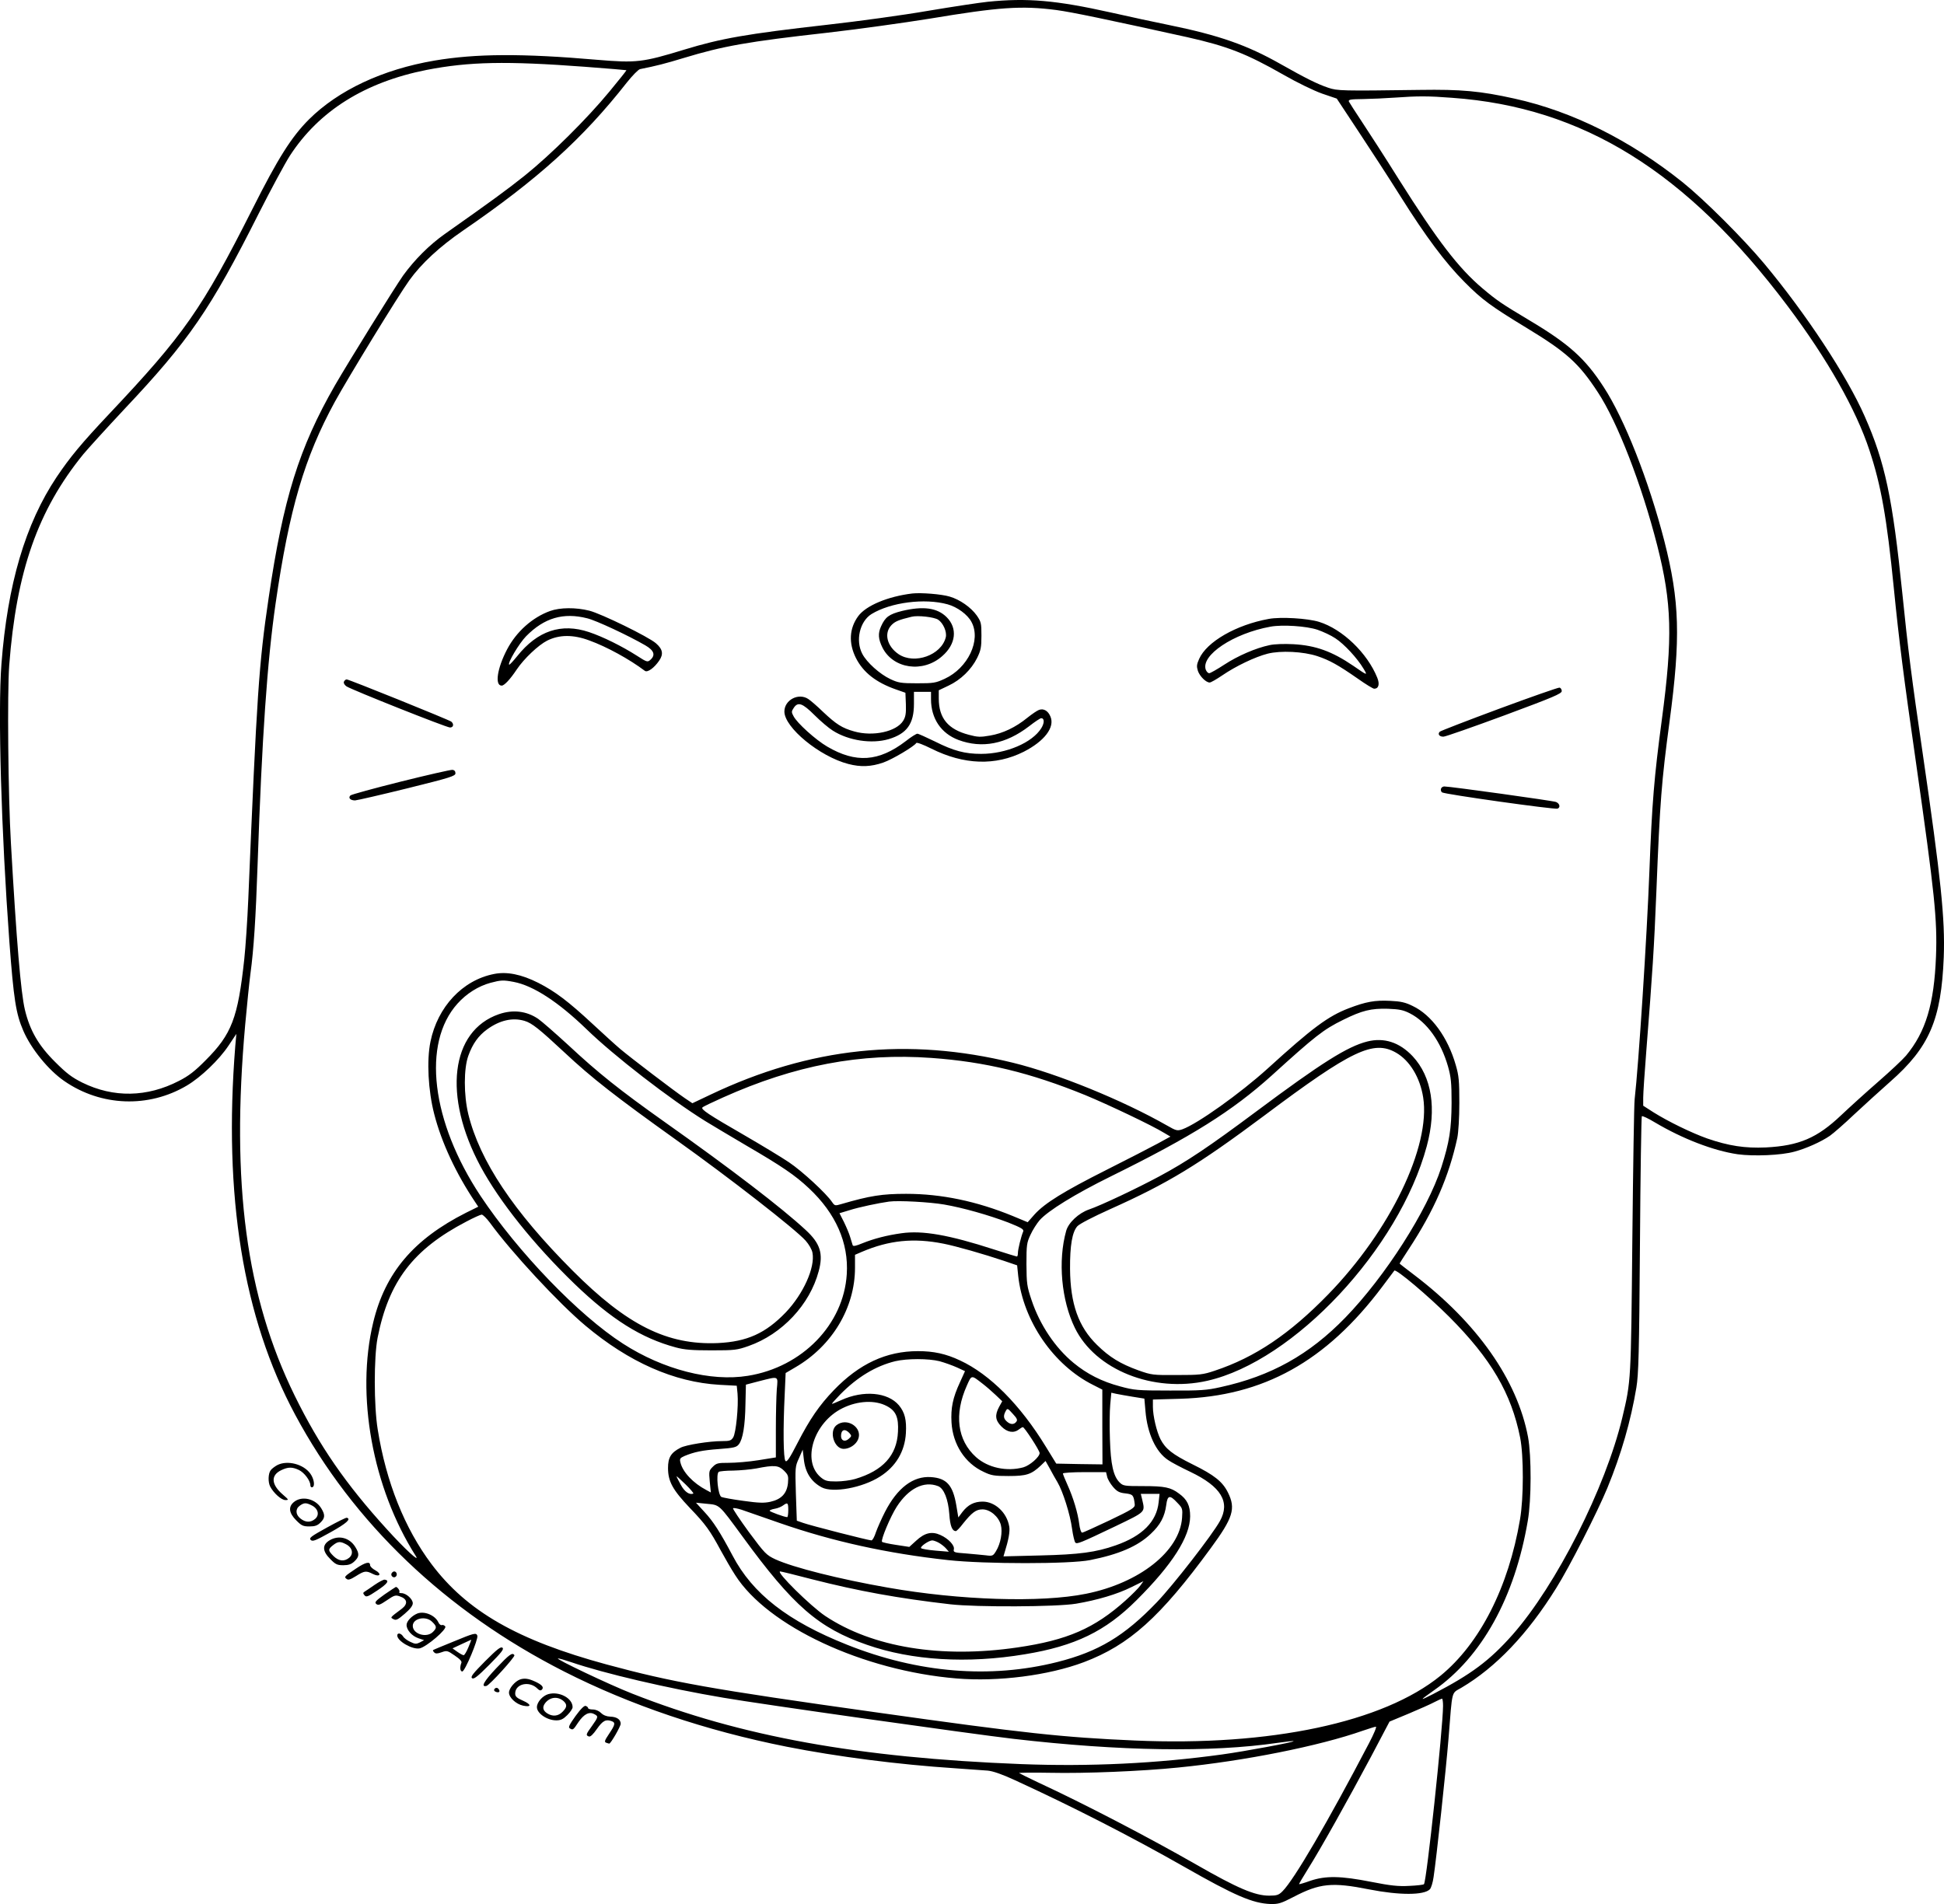 <?xml version="1.0" encoding="UTF-8"?>
<svg xmlns="http://www.w3.org/2000/svg" version="1.0" viewBox="0 0 1252.894 1227.366" preserveAspectRatio="xMidYMid meet">
  <g transform="translate(-113.965,1754.955) scale(0.1,-0.1)" fill="#000000" stroke="none">
    <path d="M7505 17538 c-49 -5 -222 -31 -383 -58 -161 -28 -454 -68 -650 -90 -522 -59 -685 -88 -921 -160 -271 -83 -310 -87 -562 -66 -485 42 -783 40 -1049 -5 -335 -57 -620 -191 -810 -380 -113 -114 -198 -248 -363 -576 -327 -648 -441 -810 -924 -1322 -179 -190 -251 -277 -338 -406 -202 -302 -317 -693 -356 -1205 -24 -310 -1 -1082 51 -1790 28 -373 42 -464 90 -575 50 -116 162 -254 264 -324 237 -164 544 -175 790 -29 91 54 208 166 269 258 l50 75 -7 -78 c-77 -967 50 -1750 386 -2377 374 -698 970 -1267 1733 -1655 427 -217 912 -381 1435 -485 324 -64 718 -115 1085 -139 88 -6 183 -13 210 -15 33 -3 92 -23 174 -61 367 -168 750 -364 1089 -557 331 -189 446 -238 561 -242 49 -1 67 4 146 45 170 89 249 97 490 49 194 -38 352 -38 390 1 8 8 19 43 24 79 18 117 80 691 96 890 26 325 17 291 83 330 223 132 427 346 611 642 85 135 266 491 330 646 90 219 151 432 187 647 14 85 18 221 23 922 3 452 9 824 12 827 4 4 42 -14 85 -40 177 -105 376 -182 533 -205 102 -14 281 -7 366 17 75 20 171 63 228 102 24 17 95 79 158 139 63 59 167 153 230 209 254 223 330 401 346 804 9 245 -18 506 -136 1315 -69 469 -96 681 -131 1030 -63 615 -111 844 -243 1142 -115 261 -377 659 -647 983 -136 163 -386 412 -525 524 -340 272 -712 458 -1085 540 -221 49 -343 60 -610 56 -506 -7 -531 -6 -590 14 -71 24 -143 60 -306 152 -217 123 -396 186 -724 253 -80 16 -247 52 -371 80 -354 79 -540 95 -794 69z m442 -53 c103 -14 314 -58 844 -175 258 -58 382 -106 620 -242 89 -51 196 -103 250 -122 l94 -32 140 -212 c77 -116 199 -304 270 -417 163 -260 291 -431 414 -554 112 -113 169 -155 401 -296 257 -156 336 -228 457 -413 128 -194 283 -596 383 -987 95 -373 101 -594 30 -1125 -50 -375 -63 -533 -80 -975 -16 -425 -70 -1254 -95 -1470 -4 -27 -10 -435 -15 -905 -9 -919 -8 -911 -65 -1150 -108 -451 -425 -1078 -707 -1398 -148 -167 -266 -255 -513 -383 -90 -46 -89 -43 7 25 308 215 520 598 604 1091 24 138 24 418 2 540 -69 369 -329 739 -735 1047 -51 39 -93 71 -93 73 0 1 26 42 58 91 165 251 260 470 314 719 7 35 13 128 13 225 0 142 -3 176 -23 244 -51 179 -157 324 -278 381 -46 23 -77 30 -145 33 -99 5 -157 -6 -267 -48 -133 -51 -234 -126 -523 -389 -178 -161 -452 -356 -549 -391 -33 -11 -39 -10 -100 25 -286 163 -706 334 -992 404 -678 166 -1307 100 -1950 -206 l-116 -55 -49 33 c-72 49 -350 261 -415 316 -31 26 -112 100 -180 163 -156 145 -241 209 -349 264 -109 55 -203 74 -286 57 -203 -40 -363 -212 -409 -436 -25 -121 -15 -315 24 -466 47 -184 141 -385 266 -571 l18 -27 -79 -39 c-338 -171 -521 -387 -598 -707 -113 -469 -5 -1065 274 -1505 31 -49 -71 45 -186 172 -264 290 -435 537 -594 861 -313 638 -411 1365 -319 2392 11 121 26 270 34 330 21 155 34 353 46 705 28 819 62 1307 116 1680 88 608 186 941 382 1300 87 158 406 680 480 783 78 108 194 216 347 321 480 329 770 591 1055 954 36 45 74 84 85 86 105 21 160 35 282 72 254 77 410 105 928 163 193 22 487 63 655 90 450 75 593 85 817 56z m-3037 -366 c145 -11 266 -21 267 -22 1 -2 -48 -63 -109 -137 -145 -176 -379 -408 -546 -542 -118 -94 -207 -159 -516 -377 -99 -70 -194 -165 -268 -267 -55 -78 -349 -552 -440 -709 -231 -403 -333 -730 -427 -1370 -63 -425 -76 -621 -131 -1938 -6 -141 -18 -317 -26 -390 -41 -380 -81 -484 -249 -652 -69 -70 -109 -101 -172 -133 -205 -106 -422 -110 -623 -11 -68 34 -102 60 -175 133 -107 106 -163 203 -195 337 -26 109 -54 440 -90 1074 -18 306 -24 972 -11 1145 46 607 185 1002 478 1362 30 36 149 167 264 290 417 442 555 643 867 1263 78 154 168 321 200 371 188 289 483 474 882 553 274 53 512 58 1020 20z m5589 -200 c842 -60 1511 -476 2163 -1344 254 -338 440 -666 526 -928 75 -226 112 -435 157 -887 34 -341 62 -563 145 -1140 118 -828 136 -999 127 -1235 -12 -308 -66 -487 -193 -640 -22 -26 -102 -101 -179 -168 -77 -67 -185 -165 -240 -217 -154 -146 -270 -196 -485 -207 -134 -6 -239 10 -378 58 -101 36 -249 108 -345 168 l-67 43 0 51 c0 29 9 165 20 302 40 510 50 659 65 1030 23 580 33 707 85 1095 72 539 65 775 -34 1163 -100 388 -256 785 -391 992 -119 184 -224 278 -479 430 -179 107 -207 126 -301 205 -156 132 -290 307 -541 705 -86 138 -193 303 -236 368 -43 65 -81 124 -85 132 -4 13 11 15 93 16 55 1 144 5 199 9 155 11 219 11 374 -1z m-6048 -5699 c126 -24 287 -129 469 -305 176 -171 535 -449 765 -592 44 -27 163 -98 265 -158 230 -134 315 -192 403 -275 173 -162 257 -352 244 -554 -20 -324 -287 -599 -637 -655 -239 -39 -546 40 -805 207 -285 183 -677 590 -918 952 -318 480 -379 984 -149 1240 58 65 135 113 212 134 68 18 83 19 151 6z m5776 -203 c109 -56 199 -181 245 -342 19 -68 23 -103 23 -235 -1 -169 -14 -252 -66 -415 -90 -279 -362 -704 -619 -969 -232 -239 -479 -377 -804 -448 -88 -20 -129 -23 -326 -22 -210 0 -231 2 -322 27 -117 31 -213 80 -299 151 -119 98 -218 246 -271 405 -30 89 -32 106 -33 231 0 125 2 139 26 190 14 31 41 73 59 94 54 61 227 168 458 282 523 258 784 422 1038 651 281 255 333 296 459 358 123 61 181 75 290 72 74 -3 99 -8 142 -30z m-3084 -287 c347 -25 636 -95 992 -240 145 -60 430 -195 509 -244 l39 -23 -84 -46 c-46 -25 -194 -101 -329 -169 -274 -138 -397 -214 -463 -287 l-44 -50 -96 40 c-232 95 -459 143 -687 143 -155 0 -233 -12 -418 -66 -40 -12 -43 -11 -59 12 -36 55 -193 200 -278 257 -49 33 -178 111 -285 173 -236 136 -285 169 -273 181 6 6 65 34 132 64 464 208 887 288 1344 255z m82 -945 c122 -21 287 -68 413 -116 85 -34 102 -44 96 -58 -13 -30 -34 -115 -34 -138 0 -13 -3 -23 -6 -23 -4 0 -70 20 -147 45 -293 95 -462 124 -597 105 -94 -13 -179 -35 -253 -65 -41 -17 -59 -21 -62 -12 -2 7 -9 30 -16 52 -6 22 -25 66 -40 97 l-29 57 63 19 c62 20 191 47 257 56 61 8 262 -3 355 -19z m-2928 -117 c138 -190 445 -521 616 -664 280 -235 571 -364 863 -381 l112 -6 5 -51 c7 -80 -10 -254 -28 -282 -13 -21 -23 -24 -73 -24 -80 0 -232 -24 -267 -43 -61 -31 -80 -63 -80 -130 0 -87 30 -141 140 -257 103 -107 131 -147 200 -275 27 -49 68 -121 93 -159 210 -330 824 -616 1427 -666 267 -22 591 19 820 105 293 111 492 289 818 735 144 196 162 255 111 358 -35 71 -88 113 -230 183 -127 63 -173 99 -205 161 -25 49 -49 151 -49 209 l0 47 178 5 c534 16 938 240 1300 722 41 55 77 102 78 104 11 13 221 -165 354 -298 270 -271 400 -493 457 -779 23 -117 23 -388 -1 -527 -74 -437 -259 -800 -512 -1007 -369 -301 -1096 -456 -1969 -418 -464 20 -715 47 -1665 181 -1076 151 -1319 195 -1740 309 -575 156 -901 343 -1130 648 -172 229 -292 528 -346 867 -25 153 -25 465 -1 590 72 365 229 571 572 750 47 25 92 45 99 45 8 0 32 -24 53 -52z m2922 -135 c82 -16 260 -67 391 -111 l85 -29 7 -69 c32 -290 228 -575 483 -702 l59 -30 0 -241 1 -241 -149 2 -149 3 -67 109 c-165 270 -361 467 -553 556 -91 43 -170 60 -271 60 -204 0 -378 -81 -542 -251 -95 -99 -155 -187 -234 -340 -51 -100 -69 -126 -78 -117 -14 14 -16 210 -5 431 l6 136 63 37 c237 138 384 384 384 641 l0 84 44 19 c176 75 334 91 525 53z m-24 -758 c33 -9 83 -27 112 -40 l52 -24 -33 -73 c-46 -99 -59 -165 -54 -257 8 -142 87 -264 207 -319 49 -24 69 -27 161 -27 115 0 146 10 207 67 l31 30 27 -48 c14 -27 37 -67 50 -89 34 -57 82 -207 94 -300 6 -44 16 -84 21 -89 11 -11 30 -4 258 105 199 96 192 89 173 172 l-9 37 60 0 61 0 -6 -54 c-13 -125 -105 -218 -277 -278 -128 -45 -235 -59 -484 -65 l-239 -6 7 24 c26 83 36 138 30 169 -15 89 -91 160 -171 160 -55 0 -94 -20 -130 -66 l-27 -36 -13 78 c-22 130 -62 175 -163 182 -115 8 -217 -69 -297 -225 -22 -43 -48 -102 -58 -130 -9 -29 -22 -53 -29 -53 -19 0 -394 96 -441 113 l-40 14 -6 174 c-5 170 -5 175 20 229 l24 55 7 -60 c9 -87 47 -146 115 -183 72 -38 264 -3 377 70 101 64 159 161 166 279 5 86 -7 134 -45 180 -71 84 -228 99 -372 33 -29 -13 -56 -24 -59 -24 -4 0 20 27 53 61 110 112 228 183 354 214 77 18 214 18 286 0z m275 -143 c25 -19 64 -53 87 -75 l42 -40 -20 -36 c-29 -54 -25 -87 15 -127 37 -37 78 -45 112 -19 10 8 22 15 26 15 10 0 108 -150 108 -167 0 -25 -63 -80 -105 -92 -107 -29 -228 -3 -305 66 -121 109 -142 276 -59 461 31 70 28 69 99 14z m-1324 -39 c-3 -42 -6 -157 -6 -257 l0 -181 -112 -18 c-62 -10 -148 -17 -191 -17 -71 0 -80 -2 -104 -26 -24 -24 -25 -29 -19 -95 l7 -70 -28 15 c-86 45 -153 116 -168 178 -6 24 -3 29 26 42 63 26 114 37 223 45 95 7 112 11 127 30 26 32 41 120 43 260 l3 125 84 22 c131 33 123 37 115 -53z m2294 -47 l75 -12 7 -80 c12 -145 67 -264 146 -316 21 -15 86 -49 143 -76 199 -95 259 -195 191 -317 -48 -88 -303 -416 -407 -524 -209 -218 -376 -318 -641 -385 -434 -109 -897 -71 -1354 111 -383 152 -610 329 -739 575 -80 151 -125 221 -181 281 l-55 60 70 -7 c84 -8 76 -1 230 -211 325 -446 490 -590 802 -698 289 -101 647 -123 1018 -61 323 53 519 148 720 349 230 229 344 408 345 540 0 69 -19 109 -72 147 -53 40 -92 48 -230 48 -122 0 -130 1 -153 24 -40 40 -57 116 -62 278 -3 81 -2 181 2 224 l7 76 31 -7 c18 -4 66 -12 107 -19z m-1585 -60 c59 -31 77 -73 72 -166 -7 -152 -97 -251 -276 -304 -30 -9 -85 -16 -122 -16 -59 0 -72 4 -100 27 -124 105 -45 355 142 446 98 48 209 53 284 13z m834 -102 c-15 -19 -38 -18 -61 3 -21 19 -23 36 -7 66 11 20 13 20 46 -17 28 -30 32 -40 22 -52z m-1497 -314 c28 -28 30 -35 26 -81 -7 -66 -42 -104 -113 -120 -41 -9 -75 -8 -175 6 -68 9 -132 21 -141 25 -22 12 -36 149 -17 162 7 4 49 8 93 8 44 1 112 7 150 14 116 23 142 20 177 -14z m2083 -39 c3 -16 21 -46 38 -66 26 -30 41 -38 80 -42 49 -6 53 -11 60 -71 2 -21 -15 -32 -163 -103 -91 -43 -170 -79 -176 -79 -7 0 -15 25 -19 57 -9 71 -38 168 -76 252 -16 35 -29 68 -29 72 0 5 63 9 139 9 l139 0 7 -29z m-2667 -109 c-25 -11 -57 12 -81 57 -15 27 -27 51 -27 54 0 3 26 -21 58 -52 32 -31 54 -58 50 -59z m1577 48 c38 -14 66 -85 73 -182 5 -74 18 -108 42 -108 5 0 26 21 46 48 58 72 84 92 126 92 49 0 104 -47 118 -100 12 -46 -1 -120 -31 -169 -19 -31 -22 -33 -67 -27 -26 3 -84 8 -128 12 -75 5 -81 8 -77 26 7 25 -35 70 -87 93 -55 25 -101 14 -156 -37 l-44 -40 -85 13 c-47 7 -88 16 -91 20 -8 14 55 164 95 226 76 118 175 168 266 133z m1542 -107 c34 -35 35 -39 31 -97 -15 -216 -275 -421 -619 -490 -290 -59 -816 -42 -1279 40 -309 54 -607 129 -723 182 -59 28 -67 36 -171 176 -59 81 -105 150 -102 153 4 4 28 -1 54 -9 26 -9 139 -48 250 -87 337 -117 689 -195 1082 -238 237 -26 785 -26 915 0 186 37 307 89 391 169 62 58 90 111 100 186 8 64 23 67 71 15z m-2507 -48 c0 -25 -3 -45 -7 -45 -17 0 -113 35 -113 41 0 4 15 10 33 13 19 3 42 13 53 21 30 22 34 18 34 -30z m968 -209 c15 -8 36 -24 47 -36 l20 -23 -85 7 c-47 4 -89 11 -94 16 -9 9 50 50 72 50 7 0 25 -6 40 -14z m-817 -236 c302 -77 556 -123 894 -162 168 -19 684 -17 810 4 136 23 265 61 357 107 l77 38 -20 -28 c-11 -16 -54 -59 -95 -96 -201 -180 -375 -256 -697 -303 -491 -72 -934 0 -1239 203 -94 63 -321 287 -290 287 5 0 97 -22 203 -50z m-1550 -535 c210 -72 623 -169 980 -229 236 -41 1610 -235 1869 -265 690 -80 1272 -89 1704 -26 55 8 101 13 103 11 6 -6 -310 -65 -462 -86 -422 -58 -851 -79 -1294 -62 -1050 41 -1806 178 -2506 454 -146 57 -501 226 -479 227 6 1 44 -10 85 -24z m5619 -282 c-1 -147 -106 -1132 -123 -1149 -3 -4 -46 -9 -94 -11 -71 -4 -119 1 -246 26 -198 39 -293 40 -392 7 -38 -14 -71 -23 -73 -22 -1 2 25 46 58 99 79 125 259 447 407 725 l118 224 125 52 c69 29 143 62 165 74 22 11 43 21 48 22 4 0 7 -21 7 -47z m-477 -240 c-265 -507 -484 -882 -558 -955 -24 -24 -36 -28 -86 -28 -92 0 -204 48 -469 200 -304 174 -724 393 -1020 530 -63 30 -118 57 -122 60 -5 3 86 4 200 2 226 -5 589 10 826 34 425 42 907 138 1191 238 39 13 75 25 82 25 7 1 -13 -47 -44 -106z M7020 13724 c-158 -19 -299 -78 -349 -146 -58 -79 -63 -174 -15 -270 47 -93 130 -158 259 -203 l60 -21 3 -74 c2 -60 -2 -81 -17 -106 -43 -71 -196 -104 -317 -69 -78 22 -115 46 -199 125 -38 37 -81 74 -95 83 -63 43 -155 -5 -155 -80 0 -103 227 -290 412 -338 80 -21 147 -18 225 9 60 21 199 104 213 126 3 6 47 -11 97 -36 210 -105 413 -112 596 -20 133 68 201 157 172 226 -15 37 -43 54 -73 44 -12 -4 -46 -27 -76 -51 -76 -62 -158 -101 -241 -115 -62 -11 -80 -10 -136 5 -134 35 -194 107 -194 234 l0 53 63 30 c79 37 147 104 184 178 24 49 28 69 28 144 0 80 -2 89 -30 130 -37 52 -109 103 -175 122 -53 16 -184 26 -240 20z m227 -70 c62 -17 129 -66 154 -114 63 -117 -23 -297 -173 -366 -58 -27 -72 -29 -178 -29 -104 0 -121 3 -172 27 -68 32 -152 107 -181 163 -45 86 -16 209 59 256 124 76 343 104 491 63z m-107 -612 c0 -124 65 -220 176 -262 153 -57 306 -27 456 88 37 29 72 52 78 52 21 0 22 -30 1 -64 -58 -94 -227 -166 -388 -166 -104 0 -177 19 -298 80 -56 27 -106 50 -113 50 -7 0 -41 -21 -75 -48 -174 -133 -322 -143 -506 -35 -74 43 -195 152 -217 196 -14 25 -14 31 1 53 27 42 57 31 134 -46 39 -39 92 -84 118 -100 102 -65 251 -87 360 -55 117 35 163 98 163 227 l0 78 55 0 55 0 0 -48z M6952 13611 c-83 -21 -107 -39 -134 -99 -21 -46 -18 -82 9 -137 69 -137 261 -165 385 -55 89 77 100 180 29 251 -61 61 -151 73 -289 40z m234 -56 c32 -21 58 -79 49 -114 -29 -115 -201 -176 -303 -109 -76 51 -97 136 -47 188 23 24 47 34 130 54 40 10 145 -2 171 -19z M4685 13611 c-114 -41 -217 -133 -277 -247 -64 -122 -81 -234 -35 -234 17 0 55 41 97 104 47 70 139 157 196 186 78 39 168 40 272 1 111 -40 259 -121 358 -196 17 -12 60 19 92 66 29 42 23 74 -21 112 -48 42 -353 191 -429 210 -87 22 -189 21 -253 -2z m239 -47 c58 -14 263 -110 374 -174 57 -33 68 -63 33 -94 -18 -16 -22 -15 -87 27 -94 60 -218 122 -308 152 -179 60 -332 9 -463 -155 -26 -32 -49 -57 -52 -55 -11 11 65 138 109 183 117 119 240 155 394 116z M9317 13560 c-210 -38 -400 -147 -449 -258 -16 -36 -17 -48 -8 -77 12 -35 52 -75 76 -75 8 0 44 21 81 46 88 60 211 119 293 140 84 21 229 14 320 -16 78 -26 134 -57 259 -144 52 -37 100 -66 107 -66 29 0 37 29 20 71 -64 159 -224 313 -375 360 -75 23 -247 33 -324 19z m314 -70 c35 -12 87 -36 115 -55 57 -37 141 -128 181 -195 28 -47 28 -47 -66 18 -137 93 -242 131 -386 139 -59 3 -122 1 -153 -6 -90 -19 -205 -69 -292 -126 -46 -30 -90 -55 -97 -55 -8 0 -17 10 -22 22 -34 93 178 235 417 278 76 14 232 4 303 -20z M3356 13155 c-3 -9 4 -21 17 -30 36 -23 644 -265 667 -265 22 0 27 22 8 38 -16 12 -659 272 -674 272 -7 0 -14 -7 -18 -15z M10802 12981 c-205 -76 -378 -143 -383 -148 -16 -16 -2 -33 24 -32 12 0 189 62 392 137 315 117 370 140 370 157 0 11 -7 21 -15 22 -8 1 -183 -60 -388 -136z M3722 12511 c-172 -43 -318 -83 -324 -89 -16 -16 0 -32 30 -32 15 1 167 36 337 78 278 69 310 79 310 97 0 13 -7 21 -20 22 -11 1 -161 -33 -333 -76z M10427 12466 c-3 -8 0 -19 6 -24 14 -12 726 -112 745 -105 20 8 14 33 -10 43 -21 8 -681 100 -720 100 -9 0 -18 -6 -21 -14z M4355 11012 c-312 -108 -362 -528 -118 -982 122 -226 342 -502 606 -757 237 -228 429 -349 652 -409 55 -15 105 -19 230 -19 149 0 165 2 239 28 216 76 395 267 452 482 31 114 10 180 -85 267 -152 141 -479 392 -909 696 -289 205 -427 315 -620 495 -85 78 -172 154 -194 169 -75 51 -163 61 -253 30z m165 -43 c48 -14 96 -53 257 -203 177 -166 334 -288 723 -566 341 -243 765 -573 832 -648 21 -24 40 -56 44 -78 18 -95 -59 -265 -172 -384 -130 -135 -249 -189 -438 -198 -326 -14 -585 115 -936 467 -382 383 -598 707 -672 1008 -30 124 -30 294 0 377 28 78 65 129 121 170 81 59 164 78 241 55z M9952 10836 c-128 -32 -296 -138 -717 -452 -306 -228 -446 -322 -623 -417 -141 -76 -377 -188 -454 -214 -66 -23 -132 -84 -147 -138 -54 -193 -31 -447 56 -625 132 -271 506 -420 854 -341 559 127 1236 851 1414 1512 65 242 33 447 -91 580 -85 90 -184 122 -292 95z m185 -72 c89 -51 155 -161 175 -289 49 -316 -213 -859 -612 -1269 -249 -256 -472 -406 -731 -492 -77 -26 -97 -28 -244 -28 -155 -1 -163 0 -248 30 -116 42 -187 85 -267 164 -120 117 -172 265 -174 490 -1 151 14 238 47 275 13 15 102 61 211 110 375 168 567 285 996 605 562 421 702 487 847 404z M6530 8362 c-49 -40 -14 -152 47 -152 38 0 79 27 93 61 32 77 -73 145 -140 91z m84 -50 c15 -18 15 -20 -4 -37 -24 -22 -50 -13 -50 18 0 41 25 50 54 19z M2926 8105 c-16 -9 -35 -23 -42 -33 -16 -21 -18 -76 -3 -105 22 -42 72 -87 98 -87 23 0 22 2 -16 35 -76 65 -80 125 -10 158 44 21 70 21 113 1 35 -17 74 -69 74 -99 0 -9 6 -15 13 -12 18 6 11 53 -13 87 -44 62 -149 89 -214 55z M3036 7869 c-40 -31 -35 -72 13 -120 34 -34 44 -39 85 -39 36 0 52 6 71 25 30 29 31 50 5 92 -37 61 -123 82 -174 42z m114 -24 c41 -21 50 -62 20 -87 -29 -24 -61 -23 -94 3 -32 25 -34 62 -4 83 28 20 41 20 78 1z M3247 7703 c-103 -57 -117 -67 -105 -80 13 -12 30 -5 129 50 102 57 133 85 104 93 -5 2 -63 -27 -128 -63z M3263 7620 c-48 -29 -46 -70 6 -121 33 -34 45 -39 83 -39 34 0 52 6 72 25 31 29 33 49 6 92 -37 61 -108 79 -167 43z m107 -25 c41 -21 50 -62 20 -87 -32 -26 -67 -22 -101 11 -36 36 -36 44 -3 70 32 25 46 26 84 6z M3435 7439 c-76 -51 -79 -54 -62 -67 11 -9 24 -5 61 18 54 34 65 36 108 14 45 -23 61 -1 17 23 -19 10 -34 25 -34 33 0 26 -29 20 -90 -21z M3664 7409 c-10 -17 13 -36 27 -22 12 12 4 33 -11 33 -5 0 -12 -5 -16 -11z M3555 7334 c-27 -19 -57 -39 -65 -44 -11 -7 -12 -11 -1 -24 11 -13 21 -10 82 31 66 44 81 65 48 70 -8 1 -36 -14 -64 -33z M3617 7271 c-57 -41 -65 -50 -52 -61 12 -10 24 -6 68 24 48 33 56 35 84 25 48 -16 53 -48 13 -79 -80 -60 -76 -56 -54 -68 16 -9 28 -3 72 35 35 30 52 52 52 68 0 27 -43 65 -73 65 -11 0 -17 3 -14 7 7 6 -11 33 -22 33 -3 -1 -36 -23 -74 -49z M3830 7149 c-37 -15 -70 -50 -70 -74 0 -33 35 -72 77 -86 l36 -12 -26 -14 c-24 -12 -32 -12 -63 3 -20 9 -41 25 -47 36 -14 21 -37 24 -37 5 0 -36 97 -92 144 -83 44 9 180 125 165 142 -6 7 -16 11 -22 8 -7 -2 -17 6 -22 18 -21 45 -89 74 -135 57z m95 -54 c30 -29 31 -39 5 -65 -41 -41 -130 -14 -130 39 0 49 85 67 125 26z M4060 6967 c-69 -28 -127 -52 -129 -54 -3 -2 1 -9 7 -15 9 -9 20 -9 48 1 33 12 38 11 84 -21 34 -23 48 -38 43 -48 -11 -28 -8 -55 6 -55 17 0 105 210 97 231 -8 20 -18 18 -156 -39z m98 -37 c-11 -27 -25 -50 -30 -50 -6 0 -24 10 -41 22 l-31 22 60 28 c32 15 60 28 61 28 1 0 -7 -22 -19 -50z M4266 6841 c-78 -79 -95 -100 -84 -109 11 -9 34 9 112 87 78 79 95 100 84 109 -11 9 -34 -9 -112 -87z M4337 6795 c-80 -85 -100 -122 -62 -113 20 5 186 188 180 198 -13 20 -32 6 -118 -85z M4490 6723 c-32 -12 -70 -57 -70 -84 0 -32 45 -74 90 -84 55 -12 56 7 2 31 -42 18 -52 28 -52 47 0 63 92 84 144 31 12 -12 20 -14 28 -6 15 15 1 32 -46 53 -41 19 -68 22 -96 12z M4325 6660 c-3 -6 1 -13 10 -16 19 -8 30 0 20 15 -8 14 -22 14 -30 1z M4673 6629 c-37 -11 -73 -52 -73 -84 0 -40 66 -85 125 -85 29 0 45 8 71 34 19 19 34 41 34 51 0 58 -86 104 -157 84z m100 -46 c23 -22 21 -39 -8 -68 -28 -29 -65 -32 -100 -9 -27 18 -31 40 -12 65 31 40 82 46 120 12z M4849 6488 c-39 -55 -48 -72 -38 -79 21 -13 22 -13 57 40 36 52 69 69 102 51 27 -14 26 -18 -15 -76 -40 -55 -41 -60 -20 -68 10 -3 27 13 52 49 38 54 58 64 97 49 23 -9 20 -23 -19 -81 -28 -42 -32 -52 -19 -57 9 -3 18 -6 20 -6 10 0 74 111 74 128 0 28 -26 45 -68 46 -23 1 -44 9 -59 24 -13 13 -34 22 -53 22 -16 0 -30 4 -30 9 0 5 -7 11 -15 14 -9 4 -31 -17 -66 -65z"></path>
  </g>
</svg>
